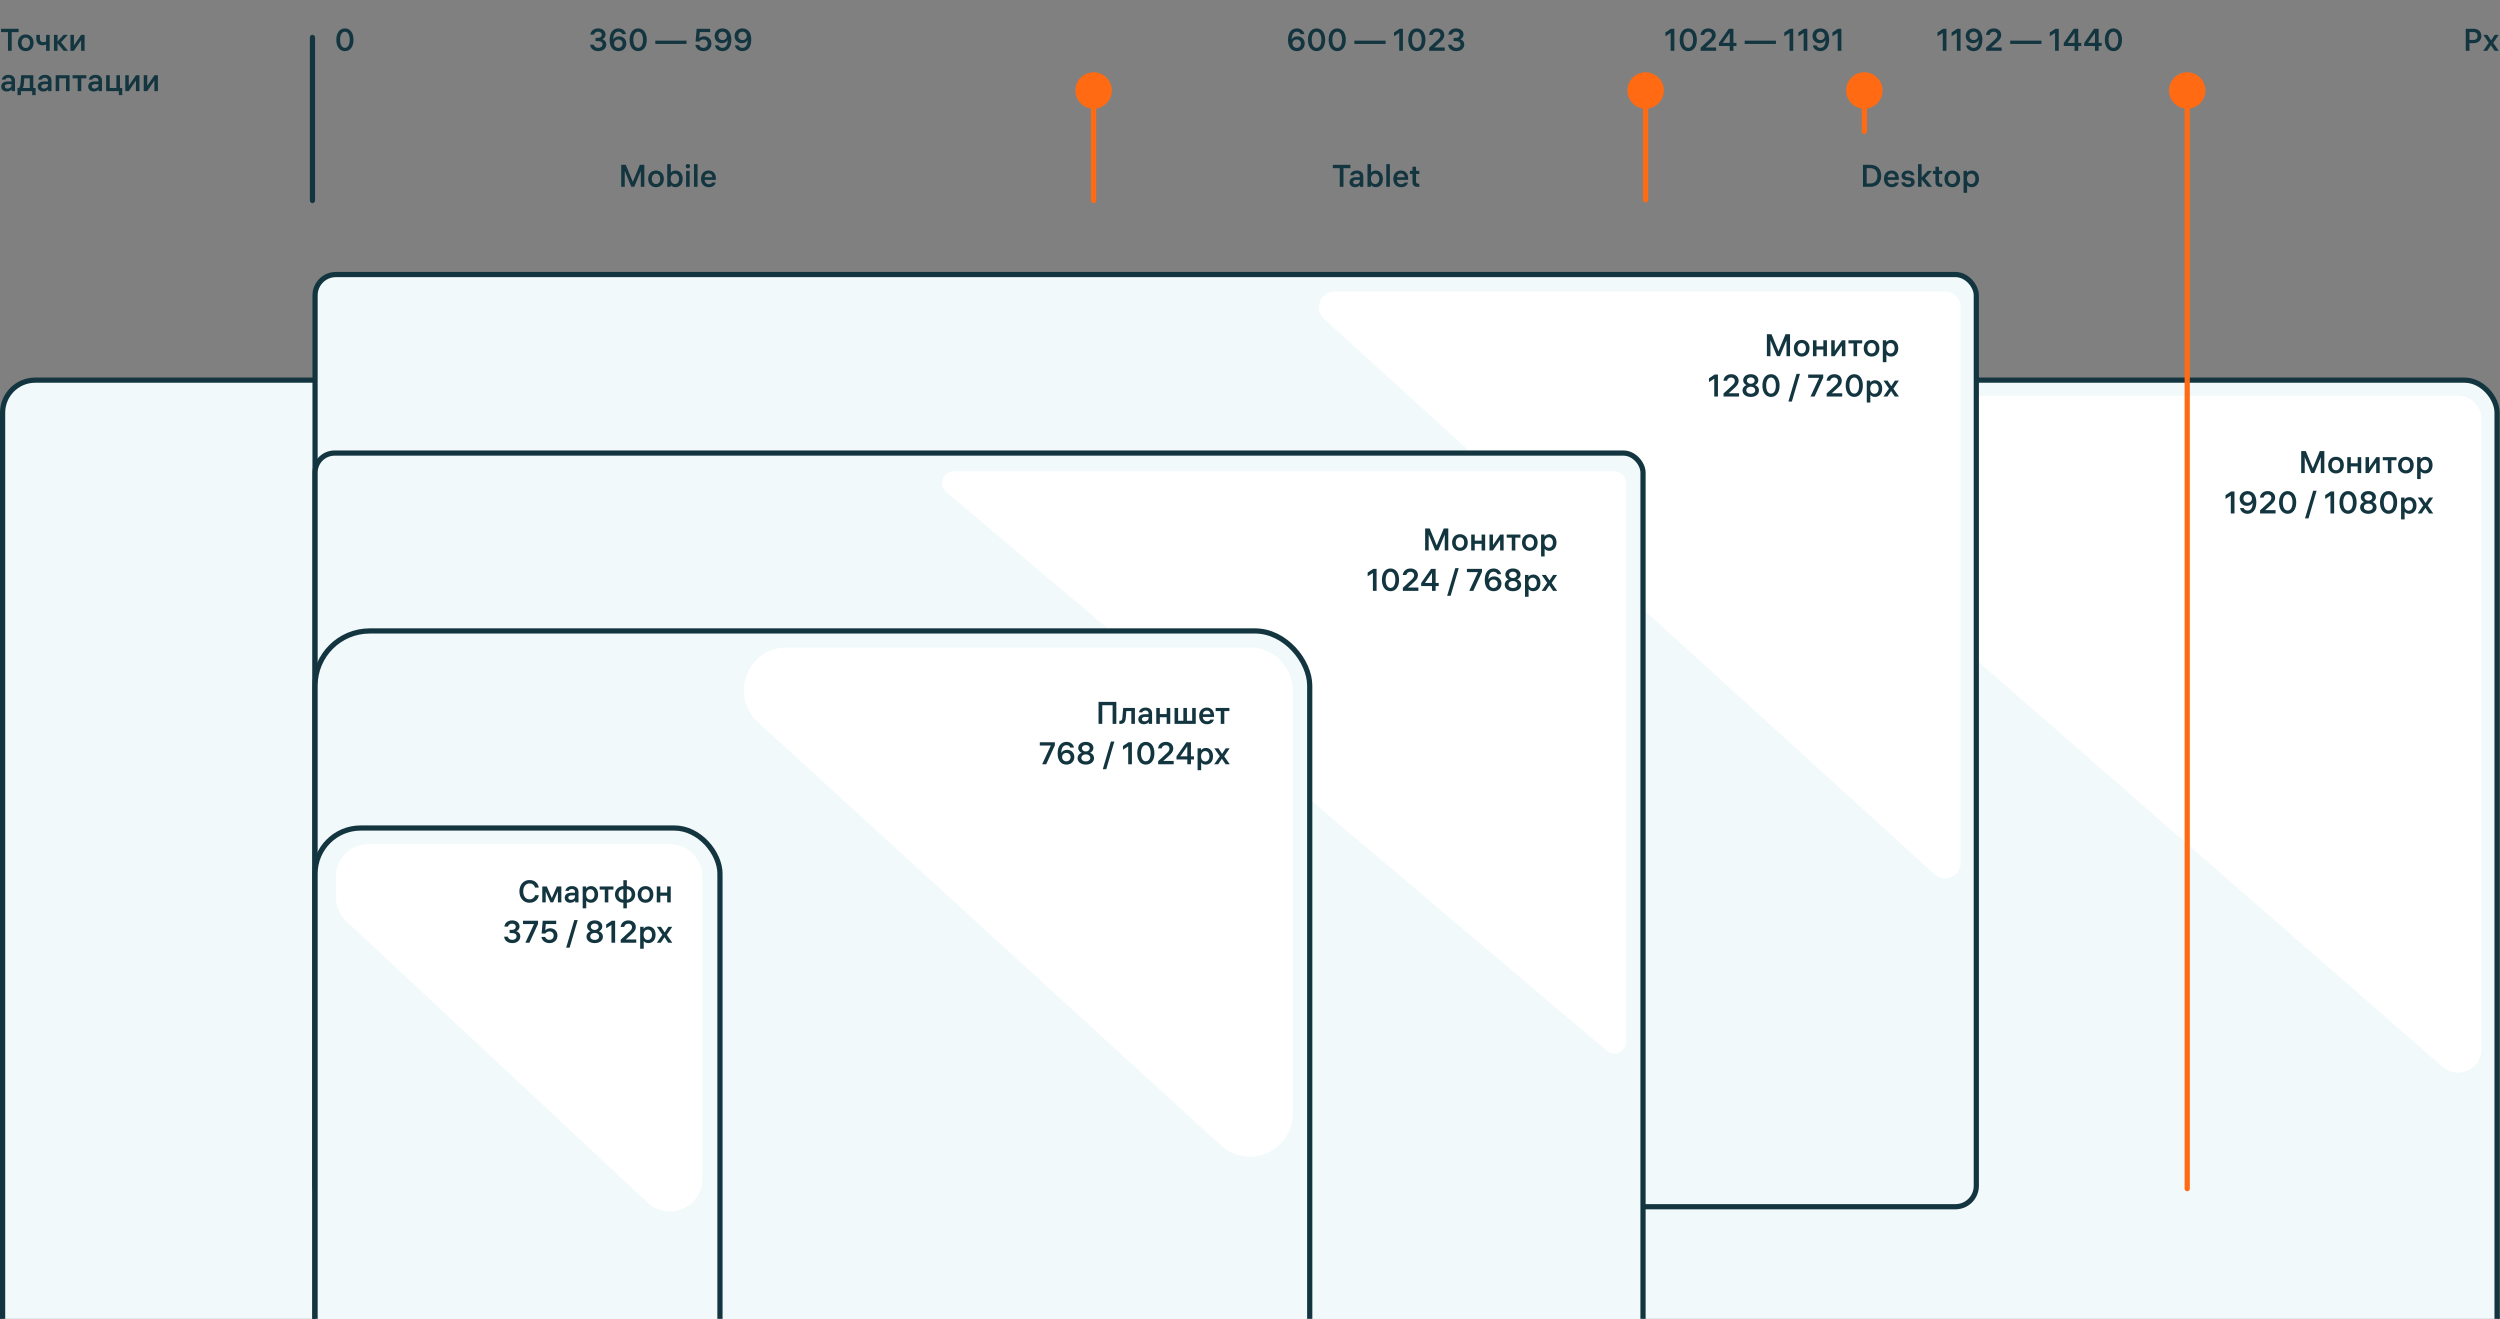 <svg width="779" height="411" viewBox="0 0 779 411" fill="none" xmlns="http://www.w3.org/2000/svg">
<rect x="0" y="0" width="779" height="411" fill="#808080" stroke="none"/>
<g clip-path="url(#clip0_361_606)">
<rect x="0.811" y="118.458" width="777.277" height="436.509" rx="10.142" fill="#F2F9FA" stroke="#13353F" stroke-width="1.623" stroke-linecap="round" stroke-linejoin="round"/>
<path d="M536.184 136.13C531.101 131.693 534.238 123.326 540.986 123.326H765.918C769.951 123.326 773.221 126.595 773.221 130.628V326.935C773.221 333.205 765.84 336.559 761.117 332.437L536.184 136.13Z" fill="white"/>
<rect x="98.174" y="85.548" width="517.644" height="290.465" rx="6.491" fill="#F2F9FA" stroke="#13353F" stroke-width="1.623" stroke-linecap="round" stroke-linejoin="round"/>
<path d="M412.552 99.34C409.261 96.346 411.379 90.871 415.828 90.871H606.081C608.77 90.871 610.949 93.051 610.949 95.739V268.83C610.949 273.057 605.932 275.275 602.805 272.431L412.552 99.34Z" fill="white"/>
<rect x="98.174" y="141.177" width="413.791" height="309.937" rx="6.085" fill="#F2F9FA" stroke="#13353F" stroke-width="1.623" stroke-linecap="round" stroke-linejoin="round"/>
<path d="M294.832 153.294C292.235 151.098 293.788 146.855 297.19 146.855H503.04C505.056 146.855 506.691 148.49 506.691 150.507V324.616C506.691 327.724 503.055 329.41 500.682 327.403L294.832 153.294Z" fill="white"/>
<rect x="98.174" y="196.604" width="309.937" height="413.791" rx="17.038" fill="#F2F9FA" stroke="#13353F" stroke-width="1.623" stroke-linecap="round" stroke-linejoin="round"/>
<path d="M236.153 225.019C227.134 216.775 232.966 201.75 245.185 201.75H389.45C396.844 201.75 402.837 207.744 402.837 215.137V347.008C402.837 358.648 389.009 364.742 380.418 356.889L236.153 225.019Z" fill="white"/>
<rect x="98.174" y="258.011" width="126.166" height="327.787" rx="14.199" fill="#F2F9FA" stroke="#13353F" stroke-width="1.623" stroke-linecap="round" stroke-linejoin="round"/>
<path d="M104.665 273.171C104.665 267.57 109.205 263.029 114.807 263.029H208.721C214.322 263.029 218.863 267.57 218.863 273.171V367.318C218.863 376.188 208.28 380.784 201.798 374.73L107.884 287.016C105.83 285.098 104.665 282.414 104.665 279.604V273.171Z" fill="white"/>
<path d="M97.362 11.664V62.477" stroke="#13353F" stroke-width="1.623" stroke-linecap="round" stroke-linejoin="round"/>
<path d="M340.769 28.398V62.475" stroke="#FF6A13" stroke-width="1.623" stroke-linecap="round" stroke-linejoin="round"/>
<path d="M580.93 28.195V40.974" stroke="#FF6A13" stroke-width="1.623" stroke-linecap="round" stroke-linejoin="round"/>
<path d="M681.538 28.195V370.384" stroke="#FF6A13" stroke-width="1.623" stroke-linecap="round" stroke-linejoin="round"/>
<path d="M512.776 28.195V62.272" stroke="#FF6A13" stroke-width="1.623" stroke-linecap="round" stroke-linejoin="round"/>
<path d="M722.853 140.557L720.672 145.863L718.482 140.557H717.05V147.411H718.16V142.445L720.195 147.382H721.13L723.165 142.445V147.411H724.265V140.557H722.853Z" fill="#13353F"/>
<path d="M727.9 142.329C726.439 142.329 725.456 143.39 725.456 144.928C725.456 146.467 726.439 147.528 727.9 147.528C729.36 147.528 730.343 146.467 730.343 144.928C730.343 143.39 729.36 142.329 727.9 142.329ZM727.9 146.544C727.082 146.544 726.585 145.882 726.585 144.928C726.585 143.974 727.082 143.312 727.9 143.312C728.717 143.312 729.214 143.974 729.214 144.928C729.214 145.882 728.717 146.544 727.9 146.544Z" fill="#13353F"/>
<path d="M734.647 142.445V144.354H732.515V142.445H731.405V147.411H732.515V145.337H734.647V147.411H735.757V142.445H734.647Z" fill="#13353F"/>
<path d="M740.44 142.445L738.191 145.746V142.445H737.1V147.411H738.171L740.42 144.11V147.411H741.511V142.445H740.44Z" fill="#13353F"/>
<path d="M746.747 142.445H742.463V143.419H744.05V147.411H745.16V143.419H746.747V142.445Z" fill="#13353F"/>
<path d="M749.673 142.329C748.213 142.329 747.229 143.39 747.229 144.928C747.229 146.467 748.213 147.528 749.673 147.528C751.133 147.528 752.117 146.467 752.117 144.928C752.117 143.39 751.133 142.329 749.673 142.329ZM749.673 146.544C748.855 146.544 748.359 145.882 748.359 144.928C748.359 143.974 748.855 143.312 749.673 143.312C750.491 143.312 750.987 143.974 750.987 144.928C750.987 145.882 750.491 146.544 749.673 146.544Z" fill="#13353F"/>
<path d="M755.788 142.329C754.999 142.329 754.493 142.689 754.249 143.088V142.445H753.178V149.271H754.288V146.856C754.532 147.216 755.038 147.528 755.758 147.528C756.937 147.528 757.988 146.632 757.988 144.928C757.988 143.224 756.946 142.329 755.788 142.329ZM755.573 146.544C754.785 146.544 754.259 145.921 754.259 144.948V144.909C754.259 143.935 754.785 143.312 755.573 143.312C756.352 143.312 756.868 143.964 756.868 144.928C756.868 145.902 756.352 146.544 755.573 146.544Z" fill="#13353F"/>
<path d="M696.267 153.133H695.225L693.482 154.291V155.46L695.118 154.428V159.987H696.267V153.133Z" fill="#13353F"/>
<path d="M700.319 153.016C698.907 153.016 697.875 153.999 697.875 155.401C697.875 156.784 698.956 157.631 700.114 157.631C700.854 157.631 701.565 157.319 701.955 156.647C701.906 158.419 701.234 159.081 700.319 159.081C699.618 159.081 699.258 158.682 699.141 158.312H697.992C698.138 159.257 698.995 160.104 700.319 160.104C701.877 160.104 703.074 158.965 703.074 156.501C703.074 154.398 702.11 153.016 700.319 153.016ZM700.368 156.657C699.628 156.657 699.043 156.141 699.043 155.362C699.043 154.574 699.618 154.038 700.358 154.038C701.098 154.038 701.692 154.583 701.692 155.362C701.692 156.151 701.088 156.657 700.368 156.657Z" fill="#13353F"/>
<path d="M705.817 158.955L707.628 157.319C708.319 156.696 708.932 156.073 708.932 155.07C708.932 153.941 708.056 153.016 706.635 153.016C705.233 153.016 704.327 153.873 704.201 155.06H705.32C705.447 154.457 705.885 154.048 706.605 154.048C707.297 154.048 707.754 154.496 707.754 155.09C707.754 155.713 707.404 156.102 706.82 156.638L704.23 159.023V159.987H709.069V158.955H705.817Z" fill="#13353F"/>
<path d="M712.829 153.016C711.164 153.016 710.151 154.476 710.151 156.56C710.151 158.643 711.164 160.104 712.829 160.104C714.503 160.104 715.506 158.643 715.506 156.56C715.506 154.476 714.503 153.016 712.829 153.016ZM712.829 159.072C711.826 159.072 711.32 157.972 711.32 156.56C711.32 155.148 711.826 154.048 712.829 154.048C713.841 154.048 714.338 155.148 714.338 156.56C714.338 157.972 713.841 159.072 712.829 159.072Z" fill="#13353F"/>
<path d="M720.782 152.909L718.251 161.525H719.332L721.853 152.909H720.782Z" fill="#13353F"/>
<path d="M727.32 153.133H726.279L724.536 154.291V155.46L726.171 154.428V159.987H727.32V153.133Z" fill="#13353F"/>
<path d="M731.655 153.016C729.99 153.016 728.977 154.476 728.977 156.56C728.977 158.643 729.99 160.104 731.655 160.104C733.329 160.104 734.332 158.643 734.332 156.56C734.332 154.476 733.329 153.016 731.655 153.016ZM731.655 159.072C730.652 159.072 730.145 157.972 730.145 156.56C730.145 155.148 730.652 154.048 731.655 154.048C732.667 154.048 733.164 155.148 733.164 156.56C733.164 157.972 732.667 159.072 731.655 159.072Z" fill="#13353F"/>
<path d="M735.414 158.098C735.414 159.276 736.466 160.104 737.984 160.104C739.494 160.104 740.535 159.276 740.535 158.098C740.535 157.115 739.815 156.57 739.279 156.423C739.747 156.219 740.331 155.771 740.331 154.895C740.331 153.853 739.425 153.016 737.984 153.016C736.524 153.016 735.619 153.853 735.619 154.895C735.619 155.771 736.203 156.219 736.68 156.423C736.144 156.57 735.414 157.115 735.414 158.098ZM739.182 155.012C739.182 155.596 738.647 156.005 737.984 156.005C737.303 156.005 736.767 155.596 736.767 155.012C736.767 154.398 737.254 154.009 737.984 154.009C738.695 154.009 739.182 154.398 739.182 155.012ZM739.357 158.02C739.357 158.663 738.812 159.111 737.984 159.111C737.137 159.111 736.592 158.663 736.592 158.02C736.592 157.348 737.176 156.91 737.984 156.91C738.773 156.91 739.357 157.348 739.357 158.02Z" fill="#13353F"/>
<path d="M744.281 153.016C742.616 153.016 741.604 154.476 741.604 156.56C741.604 158.643 742.616 160.104 744.281 160.104C745.956 160.104 746.959 158.643 746.959 156.56C746.959 154.476 745.956 153.016 744.281 153.016ZM744.281 159.072C743.278 159.072 742.772 157.972 742.772 156.56C742.772 155.148 743.278 154.048 744.281 154.048C745.294 154.048 745.79 155.148 745.79 156.56C745.79 157.972 745.294 159.072 744.281 159.072Z" fill="#13353F"/>
<path d="M750.786 154.905C749.998 154.905 749.492 155.265 749.248 155.664V155.021H748.177V161.847H749.287V159.432C749.53 159.792 750.037 160.104 750.757 160.104C751.935 160.104 752.987 159.208 752.987 157.504C752.987 155.8 751.945 154.905 750.786 154.905ZM750.572 159.12C749.784 159.12 749.258 158.497 749.258 157.524V157.485C749.258 156.511 749.784 155.888 750.572 155.888C751.351 155.888 751.867 156.54 751.867 157.504C751.867 158.478 751.351 159.12 750.572 159.12Z" fill="#13353F"/>
<path d="M758.196 159.987L756.472 157.533L758.176 155.021H756.95L755.81 156.764L754.652 155.021H753.376L755.09 157.494L753.357 159.987H754.593L755.752 158.264L756.911 159.987H758.196Z" fill="#13353F"/>
<path d="M556.363 104.139L554.182 109.445L551.992 104.139H550.56V110.993H551.67V106.028L553.705 110.964H554.64L556.675 106.028V110.993H557.775V104.139H556.363Z" fill="#13353F"/>
<path d="M561.409 105.911C559.949 105.911 558.966 106.972 558.966 108.51C558.966 110.049 559.949 111.11 561.409 111.11C562.87 111.11 563.853 110.049 563.853 108.51C563.853 106.972 562.87 105.911 561.409 105.911ZM561.409 110.126C560.592 110.126 560.095 109.464 560.095 108.51C560.095 107.556 560.592 106.894 561.409 106.894C562.227 106.894 562.724 107.556 562.724 108.51C562.724 109.464 562.227 110.126 561.409 110.126Z" fill="#13353F"/>
<path d="M568.157 106.028V107.936H566.025V106.028H564.915V110.993H566.025V108.919H568.157V110.993H569.267V106.028H568.157Z" fill="#13353F"/>
<path d="M573.95 106.028L571.701 109.328V106.028H570.61V110.993H571.681L573.93 107.692V110.993H575.021V106.028H573.95Z" fill="#13353F"/>
<path d="M580.257 106.028H575.973V107.001H577.56V110.993H578.67V107.001H580.257V106.028Z" fill="#13353F"/>
<path d="M583.183 105.911C581.723 105.911 580.739 106.972 580.739 108.51C580.739 110.049 581.723 111.11 583.183 111.11C584.643 111.11 585.627 110.049 585.627 108.51C585.627 106.972 584.643 105.911 583.183 105.911ZM583.183 110.126C582.365 110.126 581.869 109.464 581.869 108.51C581.869 107.556 582.365 106.894 583.183 106.894C584.001 106.894 584.497 107.556 584.497 108.51C584.497 109.464 584.001 110.126 583.183 110.126Z" fill="#13353F"/>
<path d="M589.298 105.911C588.509 105.911 588.003 106.271 587.759 106.67V106.028H586.688V112.853H587.798V110.438C588.042 110.798 588.548 111.11 589.268 111.11C590.446 111.11 591.498 110.214 591.498 108.51C591.498 106.806 590.456 105.911 589.298 105.911ZM589.083 110.126C588.295 110.126 587.769 109.503 587.769 108.53V108.491C587.769 107.517 588.295 106.894 589.083 106.894C589.862 106.894 590.378 107.546 590.378 108.51C590.378 109.484 589.862 110.126 589.083 110.126Z" fill="#13353F"/>
<path d="M535.311 116.715H534.269L532.526 117.873V119.042L534.162 118.01V123.569H535.311V116.715Z" fill="#13353F"/>
<path d="M538.642 122.537L540.453 120.901C541.144 120.278 541.758 119.655 541.758 118.652C541.758 117.523 540.881 116.598 539.46 116.598C538.058 116.598 537.152 117.455 537.026 118.642H538.146C538.272 118.039 538.71 117.63 539.431 117.63C540.122 117.63 540.58 118.078 540.58 118.672C540.58 119.295 540.229 119.684 539.645 120.22L537.055 122.605V123.569H541.894V122.537H538.642Z" fill="#13353F"/>
<path d="M542.977 121.68C542.977 122.858 544.028 123.686 545.547 123.686C547.056 123.686 548.098 122.858 548.098 121.68C548.098 120.697 547.377 120.152 546.842 120.006C547.309 119.801 547.893 119.353 547.893 118.477C547.893 117.435 546.988 116.598 545.547 116.598C544.086 116.598 543.181 117.435 543.181 118.477C543.181 119.353 543.765 119.801 544.242 120.006C543.707 120.152 542.977 120.697 542.977 121.68ZM546.744 118.594C546.744 119.178 546.209 119.587 545.547 119.587C544.865 119.587 544.33 119.178 544.33 118.594C544.33 117.98 544.817 117.591 545.547 117.591C546.258 117.591 546.744 117.98 546.744 118.594ZM546.92 121.602C546.92 122.245 546.375 122.693 545.547 122.693C544.7 122.693 544.155 122.245 544.155 121.602C544.155 120.93 544.739 120.492 545.547 120.492C546.336 120.492 546.92 120.93 546.92 121.602Z" fill="#13353F"/>
<path d="M551.844 116.598C550.179 116.598 549.166 118.058 549.166 120.142C549.166 122.225 550.179 123.686 551.844 123.686C553.518 123.686 554.521 122.225 554.521 120.142C554.521 118.058 553.518 116.598 551.844 116.598ZM551.844 122.654C550.841 122.654 550.335 121.554 550.335 120.142C550.335 118.73 550.841 117.63 551.844 117.63C552.856 117.63 553.353 118.73 553.353 120.142C553.353 121.554 552.856 122.654 551.844 122.654Z" fill="#13353F"/>
<path d="M559.797 116.491L557.266 125.107H558.347L560.868 116.491H559.797Z" fill="#13353F"/>
<path d="M563.424 116.715V117.747H566.851L564.155 123.569H565.42L568.117 117.669V116.715H563.424Z" fill="#13353F"/>
<path d="M570.779 122.537L572.59 120.901C573.282 120.278 573.895 119.655 573.895 118.652C573.895 117.523 573.019 116.598 571.597 116.598C570.195 116.598 569.29 117.455 569.163 118.642H570.283C570.409 118.039 570.847 117.63 571.568 117.63C572.259 117.63 572.717 118.078 572.717 118.672C572.717 119.295 572.366 119.684 571.782 120.22L569.192 122.605V123.569H574.031V122.537H570.779Z" fill="#13353F"/>
<path d="M577.791 116.598C576.126 116.598 575.114 118.058 575.114 120.142C575.114 122.225 576.126 123.686 577.791 123.686C579.466 123.686 580.469 122.225 580.469 120.142C580.469 118.058 579.466 116.598 577.791 116.598ZM577.791 122.654C576.788 122.654 576.282 121.554 576.282 120.142C576.282 118.73 576.788 117.63 577.791 117.63C578.804 117.63 579.3 118.73 579.3 120.142C579.3 121.554 578.804 122.654 577.791 122.654Z" fill="#13353F"/>
<path d="M584.296 118.487C583.508 118.487 583.001 118.847 582.758 119.246V118.603H581.687V125.429H582.797V123.014C583.04 123.374 583.547 123.686 584.267 123.686C585.445 123.686 586.497 122.79 586.497 121.086C586.497 119.382 585.455 118.487 584.296 118.487ZM584.082 122.702C583.294 122.702 582.768 122.079 582.768 121.106V121.067C582.768 120.093 583.294 119.47 584.082 119.47C584.861 119.47 585.377 120.122 585.377 121.086C585.377 122.06 584.861 122.702 584.082 122.702Z" fill="#13353F"/>
<path d="M591.706 123.569L589.982 121.115L591.686 118.603H590.459L589.32 120.346L588.162 118.603H586.886L588.6 121.077L586.867 123.569H588.103L589.262 121.846L590.421 123.569H591.706Z" fill="#13353F"/>
<path d="M449.873 164.676L447.692 169.982L445.501 164.676H444.07V171.53H445.18V166.565L447.215 171.501H448.149L450.184 166.565V171.53H451.284V164.676H449.873Z" fill="#13353F"/>
<path d="M454.919 166.448C453.458 166.448 452.475 167.509 452.475 169.047C452.475 170.586 453.458 171.647 454.919 171.647C456.379 171.647 457.363 170.586 457.363 169.047C457.363 167.509 456.379 166.448 454.919 166.448ZM454.919 170.664C454.101 170.664 453.604 170.002 453.604 169.047C453.604 168.093 454.101 167.431 454.919 167.431C455.737 167.431 456.233 168.093 456.233 169.047C456.233 170.002 455.737 170.664 454.919 170.664Z" fill="#13353F"/>
<path d="M461.666 166.565V168.473H459.534V166.565H458.424V171.53H459.534V169.456H461.666V171.53H462.776V166.565H461.666Z" fill="#13353F"/>
<path d="M467.459 166.565L465.21 169.865V166.565H464.12V171.53H465.191L467.44 168.23V171.53H468.53V166.565H467.459Z" fill="#13353F"/>
<path d="M473.766 166.565H469.482V167.538H471.069V171.53H472.179V167.538H473.766V166.565Z" fill="#13353F"/>
<path d="M476.692 166.448C475.232 166.448 474.249 167.509 474.249 169.047C474.249 170.586 475.232 171.647 476.692 171.647C478.153 171.647 479.136 170.586 479.136 169.047C479.136 167.509 478.153 166.448 476.692 166.448ZM476.692 170.664C475.874 170.664 475.378 170.002 475.378 169.047C475.378 168.093 475.874 167.431 476.692 167.431C477.51 167.431 478.007 168.093 478.007 169.047C478.007 170.002 477.51 170.664 476.692 170.664Z" fill="#13353F"/>
<path d="M482.807 166.448C482.018 166.448 481.512 166.808 481.269 167.207V166.565H480.198V173.39H481.308V170.975C481.551 171.335 482.057 171.647 482.778 171.647C483.956 171.647 485.007 170.751 485.007 169.047C485.007 167.344 483.966 166.448 482.807 166.448ZM482.593 170.664C481.804 170.664 481.278 170.04 481.278 169.067V169.028C481.278 168.054 481.804 167.431 482.593 167.431C483.372 167.431 483.888 168.083 483.888 169.047C483.888 170.021 483.372 170.664 482.593 170.664Z" fill="#13353F"/>
<path d="M428.944 177.252H427.902L426.159 178.41V179.579L427.795 178.547V184.106H428.944V177.252Z" fill="#13353F"/>
<path d="M433.278 177.135C431.613 177.135 430.6 178.595 430.6 180.679C430.6 182.762 431.613 184.223 433.278 184.223C434.953 184.223 435.955 182.762 435.955 180.679C435.955 178.595 434.953 177.135 433.278 177.135ZM433.278 183.191C432.275 183.191 431.769 182.091 431.769 180.679C431.769 179.267 432.275 178.167 433.278 178.167C434.291 178.167 434.787 179.267 434.787 180.679C434.787 182.091 434.291 183.191 433.278 183.191Z" fill="#13353F"/>
<path d="M438.712 183.074L440.523 181.438C441.214 180.815 441.828 180.192 441.828 179.189C441.828 178.06 440.951 177.135 439.53 177.135C438.128 177.135 437.222 177.992 437.096 179.18H438.216C438.342 178.576 438.78 178.167 439.501 178.167C440.192 178.167 440.65 178.615 440.65 179.209C440.65 179.832 440.299 180.221 439.715 180.757L437.125 183.142V184.106H441.964V183.074H438.712Z" fill="#13353F"/>
<path d="M448.297 181.633H447.343V177.252H445.922L442.835 181.682V182.616H446.204V184.106H447.343V182.616H448.297V181.633ZM444.023 181.633L446.204 178.527V181.633H444.023Z" fill="#13353F"/>
<path d="M453.468 177.028L450.937 185.644H452.018L454.539 177.028H453.468Z" fill="#13353F"/>
<path d="M457.095 177.252V178.284H460.522L457.826 184.106H459.091L461.788 178.206V177.252H457.095Z" fill="#13353F"/>
<path d="M465.612 179.608C464.872 179.608 464.171 179.91 463.782 180.572C463.83 178.819 464.502 178.157 465.417 178.157C466.108 178.157 466.478 178.556 466.586 178.926H467.734C467.598 177.982 466.741 177.135 465.417 177.135C463.85 177.135 462.652 178.274 462.652 180.737C462.652 182.84 463.616 184.223 465.417 184.223C466.819 184.223 467.851 183.24 467.851 181.838C467.851 180.455 466.771 179.608 465.612 179.608ZM465.378 183.201C464.629 183.201 464.044 182.655 464.044 181.876C464.044 181.088 464.638 180.582 465.369 180.582C466.099 180.582 466.683 181.098 466.683 181.876C466.683 182.665 466.118 183.201 465.378 183.201Z" fill="#13353F"/>
<path d="M468.87 182.217C468.87 183.395 469.922 184.223 471.441 184.223C472.95 184.223 473.992 183.395 473.992 182.217C473.992 181.234 473.271 180.689 472.736 180.543C473.203 180.338 473.787 179.89 473.787 179.014C473.787 177.972 472.882 177.135 471.441 177.135C469.98 177.135 469.075 177.972 469.075 179.014C469.075 179.89 469.659 180.338 470.136 180.543C469.601 180.689 468.87 181.234 468.87 182.217ZM472.638 179.131C472.638 179.715 472.103 180.124 471.441 180.124C470.759 180.124 470.224 179.715 470.224 179.131C470.224 178.517 470.711 178.128 471.441 178.128C472.152 178.128 472.638 178.517 472.638 179.131ZM472.814 182.139C472.814 182.782 472.268 183.23 471.441 183.23C470.594 183.23 470.048 182.782 470.048 182.139C470.048 181.468 470.633 181.029 471.441 181.029C472.229 181.029 472.814 181.468 472.814 182.139Z" fill="#13353F"/>
<path d="M477.806 179.024C477.017 179.024 476.511 179.384 476.267 179.783V179.141H475.196V185.966H476.306V183.551C476.55 183.911 477.056 184.223 477.777 184.223C478.955 184.223 480.006 183.327 480.006 181.623C480.006 179.92 478.964 179.024 477.806 179.024ZM477.592 183.24C476.803 183.24 476.277 182.616 476.277 181.643V181.604C476.277 180.63 476.803 180.007 477.592 180.007C478.37 180.007 478.886 180.659 478.886 181.623C478.886 182.597 478.37 183.24 477.592 183.24Z" fill="#13353F"/>
<path d="M485.215 184.106L483.492 181.653L485.196 179.141H483.969L482.83 180.883L481.671 179.141H480.396L482.109 181.614L480.376 184.106H481.613L482.771 182.383L483.93 184.106H485.215Z" fill="#13353F"/>
<path d="M342.308 218.707V225.561H343.467V219.749H346.69V225.561H347.848V218.707H342.308Z" fill="#13353F"/>
<path d="M349.985 220.596L349.742 223.575C349.683 224.325 349.498 224.607 348.943 224.607H348.787V225.581H349.089C350.18 225.581 350.686 225.026 350.793 223.653L350.968 221.569H352.526V225.561H353.636V220.596H349.985Z" fill="#13353F"/>
<path d="M356.966 220.479C355.749 220.479 355.038 221.161 354.892 221.969H355.944C356.051 221.657 356.353 221.394 356.927 221.394C357.482 221.394 357.901 221.686 357.901 222.27V222.553H356.693C355.457 222.553 354.697 223.137 354.697 224.12C354.697 225.094 355.457 225.678 356.421 225.678C357.063 225.678 357.618 225.435 357.959 224.997V225.561H358.991V222.29C358.991 221.131 358.183 220.479 356.966 220.479ZM356.664 224.773C356.168 224.773 355.817 224.529 355.817 224.081C355.817 223.634 356.206 223.39 356.771 223.39H357.901V223.692C357.901 224.364 357.326 224.773 356.664 224.773Z" fill="#13353F"/>
<path d="M363.537 220.596V222.504H361.405V220.596H360.295V225.561H361.405V223.488H363.537V225.561H364.647V220.596H363.537Z" fill="#13353F"/>
<path d="M371.482 220.596V224.588H369.846V220.596H368.736V224.588H367.1V220.596H365.99V225.561H372.591V220.596H371.482Z" fill="#13353F"/>
<path d="M378.291 223.4V222.942C378.291 221.443 377.405 220.479 376.042 220.479C374.64 220.479 373.657 221.472 373.657 223.088C373.657 224.695 374.64 225.678 376.11 225.678C377.464 225.678 378.106 224.851 378.233 224.218H377.142C377.064 224.442 376.724 224.753 376.13 224.753C375.331 224.753 374.796 224.169 374.796 223.419V223.4H378.291ZM376.032 221.404C376.724 221.404 377.152 221.842 377.191 222.563H374.806C374.874 221.852 375.331 221.404 376.032 221.404Z" fill="#13353F"/>
<path d="M383.082 220.596H378.798V221.569H380.385V225.561H381.495V221.569H383.082V220.596Z" fill="#13353F"/>
<path d="M324.005 231.283V232.315H327.432L324.735 238.137H326.001L328.698 232.237V231.283H324.005Z" fill="#13353F"/>
<path d="M332.522 233.639C331.782 233.639 331.081 233.941 330.691 234.603C330.74 232.851 331.412 232.188 332.327 232.188C333.018 232.188 333.388 232.588 333.495 232.958H334.644C334.508 232.013 333.651 231.166 332.327 231.166C330.759 231.166 329.562 232.305 329.562 234.769C329.562 236.872 330.526 238.254 332.327 238.254C333.729 238.254 334.761 237.271 334.761 235.869C334.761 234.486 333.68 233.639 332.522 233.639ZM332.288 237.232C331.538 237.232 330.954 236.687 330.954 235.908C330.954 235.119 331.548 234.613 332.278 234.613C333.008 234.613 333.593 235.129 333.593 235.908C333.593 236.696 333.028 237.232 332.288 237.232Z" fill="#13353F"/>
<path d="M335.78 236.249C335.78 237.427 336.831 238.254 338.35 238.254C339.859 238.254 340.901 237.427 340.901 236.249C340.901 235.265 340.181 234.72 339.645 234.574C340.113 234.369 340.697 233.922 340.697 233.045C340.697 232.004 339.791 231.166 338.35 231.166C336.89 231.166 335.984 232.004 335.984 233.045C335.984 233.922 336.569 234.369 337.046 234.574C336.51 234.72 335.78 235.265 335.78 236.249ZM339.548 233.162C339.548 233.746 339.012 234.155 338.35 234.155C337.669 234.155 337.133 233.746 337.133 233.162C337.133 232.549 337.62 232.159 338.35 232.159C339.061 232.159 339.548 232.549 339.548 233.162ZM339.723 236.171C339.723 236.813 339.178 237.261 338.35 237.261C337.503 237.261 336.958 236.813 336.958 236.171C336.958 235.499 337.542 235.061 338.35 235.061C339.139 235.061 339.723 235.499 339.723 236.171Z" fill="#13353F"/>
<path d="M346.164 231.059L343.632 239.676H344.713L347.235 231.059H346.164Z" fill="#13353F"/>
<path d="M352.702 231.283H351.66L349.917 232.442V233.61L351.553 232.578V238.137H352.702V231.283Z" fill="#13353F"/>
<path d="M357.036 231.166C355.371 231.166 354.359 232.627 354.359 234.71C354.359 236.794 355.371 238.254 357.036 238.254C358.711 238.254 359.714 236.794 359.714 234.71C359.714 232.627 358.711 231.166 357.036 231.166ZM357.036 237.222C356.033 237.222 355.527 236.122 355.527 234.71C355.527 233.298 356.033 232.198 357.036 232.198C358.049 232.198 358.545 233.298 358.545 234.71C358.545 236.122 358.049 237.222 357.036 237.222Z" fill="#13353F"/>
<path d="M362.47 237.105L364.281 235.47C364.973 234.846 365.586 234.223 365.586 233.221C365.586 232.091 364.71 231.166 363.288 231.166C361.886 231.166 360.981 232.023 360.854 233.211H361.974C362.1 232.607 362.538 232.198 363.259 232.198C363.95 232.198 364.408 232.646 364.408 233.24C364.408 233.863 364.057 234.253 363.473 234.788L360.883 237.173V238.137H365.722V237.105H362.47Z" fill="#13353F"/>
<path d="M372.056 235.664H371.101V231.283H369.68L366.594 235.713V236.648H369.962V238.137H371.101V236.648H372.056V235.664ZM367.781 235.664L369.962 232.558V235.664H367.781Z" fill="#13353F"/>
<path d="M375.778 233.055C374.99 233.055 374.483 233.415 374.24 233.814V233.172H373.169V239.997H374.279V237.582C374.522 237.943 375.028 238.254 375.749 238.254C376.927 238.254 377.979 237.358 377.979 235.655C377.979 233.951 376.937 233.055 375.778 233.055ZM375.564 237.271C374.775 237.271 374.25 236.648 374.25 235.674V235.635C374.25 234.662 374.775 234.038 375.564 234.038C376.343 234.038 376.859 234.691 376.859 235.655C376.859 236.628 376.343 237.271 375.564 237.271Z" fill="#13353F"/>
<path d="M383.188 238.137L381.464 235.684L383.168 233.172H381.941L380.802 234.915L379.644 233.172H378.368L380.082 235.645L378.349 238.137H379.585L380.744 236.414L381.902 238.137H383.188Z" fill="#13353F"/>
<path d="M5.793 8.967H0.321V10.009H2.483V15.821H3.641V10.009H5.793V8.967Z" fill="#13353F"/>
<path d="M8.025 10.739C6.564 10.739 5.581 11.8 5.581 13.338C5.581 14.877 6.564 15.938 8.025 15.938C9.485 15.938 10.468 14.877 10.468 13.338C10.468 11.8 9.485 10.739 8.025 10.739ZM8.025 14.955C7.207 14.955 6.71 14.293 6.71 13.338C6.71 12.384 7.207 11.722 8.025 11.722C8.842 11.722 9.339 12.384 9.339 13.338C9.339 14.293 8.842 14.955 8.025 14.955Z" fill="#13353F"/>
<path d="M14.364 10.856V12.939C14.15 13.056 13.868 13.144 13.508 13.144C12.826 13.144 12.427 12.783 12.427 12.043V10.856H11.317V12.121C11.317 13.494 12.164 14.117 13.255 14.117C13.722 14.117 14.092 14.02 14.364 13.864V15.821H15.474V10.856H14.364Z" fill="#13353F"/>
<path d="M21.178 15.821L19.007 13.173L21.149 10.856H19.835L17.926 12.92V10.856H16.817V15.821H17.926V13.504L19.835 15.821H21.178Z" fill="#13353F"/>
<path d="M25.29 10.856L23.041 14.156V10.856H21.951V15.821H23.022L25.271 12.521V15.821H26.361V10.856H25.29Z" fill="#13353F"/>
<path d="M2.648 23.315C1.431 23.315 0.72 23.996 0.574 24.804H1.626C1.733 24.493 2.035 24.23 2.609 24.23C3.164 24.23 3.583 24.522 3.583 25.106V25.389H2.376C1.139 25.389 0.38 25.973 0.38 26.956C0.38 27.93 1.139 28.514 2.103 28.514C2.746 28.514 3.301 28.27 3.641 27.832V28.397H4.673V25.126C4.673 23.967 3.865 23.315 2.648 23.315ZM2.346 27.608C1.85 27.608 1.499 27.365 1.499 26.917C1.499 26.469 1.889 26.226 2.454 26.226H3.583V26.528C3.583 27.2 3.008 27.608 2.346 27.608Z" fill="#13353F"/>
<path d="M10.378 27.424V23.432H6.591L6.406 25.875C6.347 26.635 6.182 27.238 5.851 27.424H5.452V29.643H6.523V28.397H10.028V29.643H11.099V27.424H10.378ZM7.457 25.914L7.574 24.405H9.268V27.424H7.048C7.35 27.083 7.409 26.528 7.457 25.914Z" fill="#13353F"/>
<path d="M14.02 23.315C12.803 23.315 12.092 23.996 11.946 24.804H12.998C13.105 24.493 13.406 24.23 13.981 24.23C14.536 24.23 14.955 24.522 14.955 25.106V25.389H13.747C12.511 25.389 11.751 25.973 11.751 26.956C11.751 27.93 12.511 28.514 13.475 28.514C14.117 28.514 14.672 28.27 15.013 27.832V28.397H16.045V25.126C16.045 23.967 15.237 23.315 14.02 23.315ZM13.718 27.608C13.222 27.608 12.871 27.365 12.871 26.917C12.871 26.469 13.261 26.226 13.825 26.226H14.955V26.528C14.955 27.2 14.38 27.608 13.718 27.608Z" fill="#13353F"/>
<path d="M17.349 23.432V28.397H18.459V24.405H20.562V28.397H21.672V23.432H17.349Z" fill="#13353F"/>
<path d="M26.91 23.432H22.626V24.405H24.213V28.397H25.323V24.405H26.91V23.432Z" fill="#13353F"/>
<path d="M29.746 23.315C28.529 23.315 27.818 23.996 27.672 24.804H28.724C28.831 24.493 29.133 24.23 29.707 24.23C30.262 24.23 30.681 24.522 30.681 25.106V25.389H29.474C28.237 25.389 27.478 25.973 27.478 26.956C27.478 27.93 28.237 28.514 29.201 28.514C29.844 28.514 30.398 28.27 30.739 27.832V28.397H31.771V25.126C31.771 23.967 30.963 23.315 29.746 23.315ZM29.444 27.608C28.948 27.608 28.597 27.365 28.597 26.917C28.597 26.469 28.987 26.226 29.552 26.226H30.681V26.528C30.681 27.2 30.107 27.608 29.444 27.608Z" fill="#13353F"/>
<path d="M37.379 27.424V23.432H36.269V27.424H34.185V23.432H33.075V28.397H37.028V29.643H38.089V27.424H37.379Z" fill="#13353F"/>
<path d="M42.376 23.432L40.127 26.732V23.432H39.037V28.397H40.108L42.357 25.096V28.397H43.447V23.432H42.376Z" fill="#13353F"/>
<path d="M48.129 23.432L45.88 26.732V23.432H44.789V28.397H45.86L48.109 25.096V28.397H49.2V23.432H48.129Z" fill="#13353F"/>
<path d="M770.822 8.967H768.33V15.821H769.488V13.455H770.851C772.302 13.455 773.188 12.443 773.188 11.206C773.188 9.96 772.341 8.967 770.822 8.967ZM770.705 12.443H769.488V9.989H770.705C771.552 9.989 772.01 10.486 772.01 11.206C772.01 11.927 771.533 12.443 770.705 12.443Z" fill="#13353F"/>
<path d="M778.612 15.821L776.889 13.368L778.592 10.856H777.366L776.226 12.598L775.068 10.856H773.792L775.506 13.329L773.773 15.821H775.009L776.168 14.098L777.327 15.821H778.612Z" fill="#13353F"/>
<path d="M107.472 8.85C105.807 8.85 104.795 10.31 104.795 12.394C104.795 14.477 105.807 15.938 107.472 15.938C109.147 15.938 110.149 14.477 110.149 12.394C110.149 10.31 109.147 8.85 107.472 8.85ZM107.472 14.906C106.469 14.906 105.963 13.805 105.963 12.394C105.963 10.982 106.469 9.882 107.472 9.882C108.485 9.882 108.981 10.982 108.981 12.394C108.981 13.805 108.485 14.906 107.472 14.906Z" fill="#13353F"/>
<path d="M199.367 51.361L197.186 56.667L194.996 51.361H193.564V58.215H194.674V53.249L196.709 58.186H197.644L199.679 53.249V58.215H200.779V51.361H199.367Z" fill="#13353F"/>
<path d="M204.414 53.133C202.953 53.133 201.97 54.194 201.97 55.732C201.97 57.27 202.953 58.332 204.414 58.332C205.874 58.332 206.857 57.27 206.857 55.732C206.857 54.194 205.874 53.133 204.414 53.133ZM204.414 57.348C203.596 57.348 203.099 56.686 203.099 55.732C203.099 54.778 203.596 54.116 204.414 54.116C205.231 54.116 205.728 54.778 205.728 55.732C205.728 56.686 205.231 57.348 204.414 57.348Z" fill="#13353F"/>
<path d="M210.528 53.133C209.779 53.133 209.292 53.454 209.029 53.834V51.137H207.919V58.215H208.99V57.602C209.214 57.981 209.73 58.332 210.499 58.332C211.677 58.332 212.729 57.436 212.729 55.732C212.729 54.028 211.687 53.133 210.528 53.133ZM210.314 57.348C209.525 57.348 209 56.725 209 55.752V55.713C209 54.739 209.525 54.116 210.314 54.116C211.093 54.116 211.609 54.768 211.609 55.732C211.609 56.706 211.093 57.348 210.314 57.348Z" fill="#13353F"/>
<path d="M214.34 51.098C213.961 51.098 213.659 51.39 213.659 51.77C213.659 52.159 213.961 52.451 214.34 52.451C214.73 52.451 215.032 52.159 215.032 51.77C215.032 51.39 214.73 51.098 214.34 51.098ZM214.895 53.249H213.785V58.215H214.895V53.249Z" fill="#13353F"/>
<path d="M217.358 51.137H216.248V58.215H217.358V51.137Z" fill="#13353F"/>
<path d="M223.063 56.053V55.596C223.063 54.096 222.177 53.133 220.814 53.133C219.412 53.133 218.428 54.126 218.428 55.742C218.428 57.348 219.412 58.332 220.882 58.332C222.235 58.332 222.878 57.504 223.004 56.871H221.914C221.836 57.095 221.495 57.407 220.901 57.407C220.103 57.407 219.567 56.823 219.567 56.073V56.053H223.063ZM220.804 54.057C221.495 54.057 221.924 54.496 221.962 55.216H219.577C219.645 54.505 220.103 54.057 220.804 54.057Z" fill="#13353F"/>
<path d="M420.778 51.361H415.306V52.402H417.468V58.215H418.626V52.402H420.778V51.361Z" fill="#13353F"/>
<path d="M422.777 53.133C421.56 53.133 420.849 53.814 420.703 54.622H421.755C421.862 54.311 422.164 54.048 422.738 54.048C423.293 54.048 423.712 54.34 423.712 54.924V55.206H422.505C421.268 55.206 420.509 55.791 420.509 56.774C420.509 57.748 421.268 58.332 422.232 58.332C422.875 58.332 423.43 58.088 423.77 57.65V58.215H424.802V54.944C424.802 53.785 423.994 53.133 422.777 53.133ZM422.475 57.426C421.979 57.426 421.628 57.183 421.628 56.735C421.628 56.287 422.018 56.044 422.582 56.044H423.712V56.346C423.712 57.017 423.137 57.426 422.475 57.426Z" fill="#13353F"/>
<path d="M428.716 53.133C427.966 53.133 427.479 53.454 427.216 53.834V51.137H426.106V58.215H427.177V57.602C427.401 57.981 427.917 58.332 428.686 58.332C429.864 58.332 430.916 57.436 430.916 55.732C430.916 54.028 429.874 53.133 428.716 53.133ZM428.501 57.348C427.713 57.348 427.187 56.725 427.187 55.752V55.713C427.187 54.739 427.713 54.116 428.501 54.116C429.28 54.116 429.796 54.768 429.796 55.732C429.796 56.706 429.28 57.348 428.501 57.348Z" fill="#13353F"/>
<path d="M433.083 51.137H431.973V58.215H433.083V51.137Z" fill="#13353F"/>
<path d="M438.787 56.053V55.596C438.787 54.096 437.901 53.133 436.538 53.133C435.136 53.133 434.153 54.126 434.153 55.742C434.153 57.348 435.136 58.332 436.606 58.332C437.96 58.332 438.602 57.504 438.729 56.871H437.639C437.561 57.095 437.22 57.407 436.626 57.407C435.828 57.407 435.292 56.823 435.292 56.073V56.053H438.787ZM436.529 54.058C437.22 54.058 437.648 54.496 437.687 55.216H435.302C435.37 54.505 435.828 54.058 436.529 54.058Z" fill="#13353F"/>
<path d="M442.26 54.194V53.249H441.238V51.955H440.128V53.249H439.329V54.194H440.128V56.599C440.128 57.748 440.663 58.225 441.763 58.225H442.26V57.251H441.948C441.54 57.251 441.238 57.124 441.238 56.531V54.194H442.26Z" fill="#13353F"/>
<path d="M582.771 51.361H580.503V58.215H582.771C584.933 58.215 586.179 56.92 586.179 54.788C586.179 52.656 584.933 51.361 582.771 51.361ZM582.664 57.183H581.661V52.393H582.664C584.212 52.393 585.001 53.279 585.001 54.788C585.001 56.297 584.222 57.183 582.664 57.183Z" fill="#13353F"/>
<path d="M591.669 56.053V55.596C591.669 54.096 590.783 53.133 589.42 53.133C588.018 53.133 587.035 54.126 587.035 55.742C587.035 57.348 588.018 58.332 589.489 58.332C590.842 58.332 591.484 57.504 591.611 56.871H590.521C590.443 57.095 590.102 57.407 589.508 57.407C588.71 57.407 588.174 56.823 588.174 56.073V56.053H591.669ZM589.411 54.058C590.102 54.058 590.53 54.496 590.569 55.216H588.184C588.252 54.505 588.71 54.058 589.411 54.058Z" fill="#13353F"/>
<path d="M593.536 56.784H592.445C592.562 57.894 593.574 58.332 594.607 58.332C595.726 58.332 596.612 57.767 596.612 56.725C596.612 55.81 595.97 55.392 595.132 55.284L594.246 55.177C593.837 55.129 593.623 54.963 593.623 54.651C593.623 54.311 593.944 54.038 594.48 54.038C594.967 54.038 595.308 54.223 595.434 54.622H596.515C596.369 53.678 595.59 53.142 594.499 53.142C593.37 53.142 592.533 53.804 592.533 54.739C592.533 55.635 593.146 56.024 593.983 56.131L594.86 56.248C595.269 56.297 595.512 56.482 595.512 56.794C595.512 57.202 595.161 57.426 594.597 57.426C594.022 57.426 593.633 57.193 593.536 56.784Z" fill="#13353F"/>
<path d="M602.024 58.215L599.853 55.567L601.995 53.249H600.68L598.772 55.314V51.137H597.662V58.215H598.772V55.898L600.68 58.215H602.024Z" fill="#13353F"/>
<path d="M605.211 54.194V53.249H604.189V51.955H603.079V53.249H602.28V54.194H603.079V56.599C603.079 57.748 603.614 58.225 604.715 58.225H605.211V57.251H604.899C604.491 57.251 604.189 57.124 604.189 56.531V54.194H605.211Z" fill="#13353F"/>
<path d="M608.333 53.133C606.873 53.133 605.889 54.194 605.889 55.732C605.889 57.271 606.873 58.332 608.333 58.332C609.794 58.332 610.777 57.271 610.777 55.732C610.777 54.194 609.794 53.133 608.333 53.133ZM608.333 57.348C607.515 57.348 607.019 56.686 607.019 55.732C607.019 54.778 607.515 54.116 608.333 54.116C609.151 54.116 609.648 54.778 609.648 55.732C609.648 56.686 609.151 57.348 608.333 57.348Z" fill="#13353F"/>
<path d="M614.448 53.133C613.659 53.133 613.153 53.493 612.91 53.892V53.249H611.839V60.075H612.949V57.66C613.192 58.02 613.698 58.332 614.419 58.332C615.597 58.332 616.648 57.436 616.648 55.732C616.648 54.028 615.607 53.133 614.448 53.133ZM614.234 57.348C613.445 57.348 612.919 56.725 612.919 55.752V55.713C612.919 54.739 613.445 54.116 614.234 54.116C615.013 54.116 615.529 54.768 615.529 55.732C615.529 56.706 615.013 57.348 614.234 57.348Z" fill="#13353F"/>
<path d="M166.725 278.937C166.618 279.511 166.063 280.242 164.992 280.242C163.795 280.242 163.035 279.21 163.035 277.759C163.035 276.279 163.814 275.276 164.992 275.276C165.995 275.276 166.521 275.87 166.716 276.571H167.874C167.679 275.286 166.706 274.215 164.992 274.215C163.133 274.215 161.847 275.675 161.847 277.759C161.847 279.891 163.172 281.303 164.992 281.303C166.881 281.303 167.777 279.998 167.894 278.937H166.725Z" fill="#13353F"/>
<path d="M173.531 276.221L171.953 279.823L170.376 276.221H168.974V281.186H170.045V277.798L171.535 281.167H172.352L173.842 277.778V281.186H174.913V276.221H173.531Z" fill="#13353F"/>
<path d="M178.234 276.104C177.017 276.104 176.306 276.785 176.16 277.593H177.211C177.318 277.282 177.62 277.019 178.195 277.019C178.75 277.019 179.168 277.311 179.168 277.895V278.177H177.961C176.724 278.177 175.965 278.762 175.965 279.745C175.965 280.719 176.724 281.303 177.688 281.303C178.331 281.303 178.886 281.059 179.227 280.621V281.186H180.259V277.915C180.259 276.756 179.451 276.104 178.234 276.104ZM177.932 280.397C177.435 280.397 177.085 280.154 177.085 279.706C177.085 279.258 177.474 279.015 178.039 279.015H179.168V279.317C179.168 279.988 178.594 280.397 177.932 280.397Z" fill="#13353F"/>
<path d="M184.172 276.104C183.383 276.104 182.877 276.464 182.634 276.863V276.221H181.563V283.046H182.673V280.631C182.916 280.991 183.422 281.303 184.143 281.303C185.321 281.303 186.372 280.407 186.372 278.703C186.372 276.999 185.331 276.104 184.172 276.104ZM183.958 280.319C183.169 280.319 182.643 279.696 182.643 278.723V278.684C182.643 277.71 183.169 277.087 183.958 277.087C184.737 277.087 185.253 277.739 185.253 278.703C185.253 279.677 184.737 280.319 183.958 280.319Z" fill="#13353F"/>
<path d="M191.143 276.221H186.859V277.194H188.446V281.186H189.556V277.194H191.143V276.221Z" fill="#13353F"/>
<path d="M195.325 276.113V274.273H194.234V276.113C192.715 276.162 191.625 277.184 191.625 278.703C191.625 280.222 192.715 281.244 194.234 281.293V283.046H195.325V281.293C196.834 281.244 197.924 280.222 197.924 278.703C197.924 277.184 196.834 276.162 195.325 276.113ZM194.234 280.329C193.416 280.31 192.745 279.716 192.745 278.703C192.745 277.691 193.416 277.097 194.234 277.077V280.329ZM196.814 278.703C196.814 279.716 196.133 280.31 195.325 280.329V277.077C196.143 277.097 196.814 277.691 196.814 278.703Z" fill="#13353F"/>
<path d="M201.143 276.104C199.682 276.104 198.699 277.165 198.699 278.703C198.699 280.242 199.682 281.303 201.143 281.303C202.603 281.303 203.587 280.242 203.587 278.703C203.587 277.165 202.603 276.104 201.143 276.104ZM201.143 280.319C200.325 280.319 199.828 279.657 199.828 278.703C199.828 277.749 200.325 277.087 201.143 277.087C201.961 277.087 202.457 277.749 202.457 278.703C202.457 279.657 201.961 280.319 201.143 280.319Z" fill="#13353F"/>
<path d="M207.89 276.221V278.129H205.758V276.221H204.648V281.186H205.758V279.112H207.89V281.186H209V276.221H207.89Z" fill="#13353F"/>
<path d="M157.163 288.728H158.292C158.419 288.193 158.867 287.813 159.568 287.813C160.288 287.813 160.717 288.212 160.717 288.777C160.717 289.332 160.278 289.751 159.519 289.751H158.799V290.744H159.607C160.356 290.744 160.96 291.065 160.96 291.766C160.96 292.418 160.405 292.857 159.665 292.857C158.876 292.857 158.351 292.448 158.234 291.873H157.085C157.221 293.149 158.292 293.879 159.665 293.879C161.106 293.879 162.128 292.993 162.128 291.815C162.128 290.773 161.359 290.286 160.872 290.169C161.311 289.994 161.885 289.527 161.885 288.689C161.885 287.618 161.009 286.791 159.587 286.791C158.37 286.791 157.319 287.472 157.163 288.728Z" fill="#13353F"/>
<path d="M162.967 286.908V287.94H166.394L163.697 293.762H164.963L167.66 287.862V286.908H162.967Z" fill="#13353F"/>
<path d="M171.472 289.254C170.79 289.254 170.255 289.507 169.904 289.887L170.079 287.94H173.312V286.908H169.106L168.775 290.89H169.924C170.225 290.452 170.673 290.228 171.228 290.228C171.929 290.228 172.533 290.715 172.533 291.513C172.533 292.311 171.997 292.857 171.209 292.857C170.41 292.857 169.982 292.36 169.875 291.941H168.716C168.853 293.012 169.797 293.879 171.228 293.879C172.611 293.879 173.701 292.973 173.701 291.493C173.701 290.052 172.621 289.254 171.472 289.254Z" fill="#13353F"/>
<path d="M178.946 286.684L176.414 295.3H177.495L180.017 286.684H178.946Z" fill="#13353F"/>
<path d="M182.748 291.873C182.748 293.051 183.799 293.879 185.318 293.879C186.827 293.879 187.869 293.051 187.869 291.873C187.869 290.89 187.149 290.345 186.613 290.199C187.081 289.994 187.665 289.546 187.665 288.67C187.665 287.628 186.759 286.791 185.318 286.791C183.858 286.791 182.952 287.628 182.952 288.67C182.952 289.546 183.537 289.994 184.014 290.199C183.478 290.345 182.748 290.89 182.748 291.873ZM186.516 288.787C186.516 289.371 185.98 289.78 185.318 289.78C184.637 289.78 184.101 289.371 184.101 288.787C184.101 288.173 184.588 287.784 185.318 287.784C186.029 287.784 186.516 288.173 186.516 288.787ZM186.691 291.795C186.691 292.438 186.146 292.886 185.318 292.886C184.471 292.886 183.926 292.438 183.926 291.795C183.926 291.123 184.51 290.685 185.318 290.685C186.107 290.685 186.691 291.123 186.691 291.795Z" fill="#13353F"/>
<path d="M191.674 286.908H190.632L188.889 288.066V289.235L190.525 288.203V293.762H191.674V286.908Z" fill="#13353F"/>
<path d="M195.005 292.73L196.816 291.094C197.507 290.471 198.121 289.848 198.121 288.845C198.121 287.716 197.244 286.791 195.823 286.791C194.421 286.791 193.515 287.648 193.389 288.835H194.508C194.635 288.232 195.073 287.823 195.794 287.823C196.485 287.823 196.943 288.271 196.943 288.865C196.943 289.488 196.592 289.877 196.008 290.413L193.418 292.798V293.762H198.257V292.73H195.005Z" fill="#13353F"/>
<path d="M202.085 288.68C201.296 288.68 200.79 289.04 200.547 289.439V288.797H199.476V295.622H200.586V293.207C200.829 293.567 201.335 293.879 202.056 293.879C203.234 293.879 204.285 292.983 204.285 291.279C204.285 289.575 203.244 288.68 202.085 288.68ZM201.871 292.895C201.082 292.895 200.557 292.272 200.557 291.299V291.26C200.557 290.286 201.082 289.663 201.871 289.663C202.65 289.663 203.166 290.315 203.166 291.279C203.166 292.253 202.65 292.895 201.871 292.895Z" fill="#13353F"/>
<path d="M209.494 293.762L207.771 291.308L209.475 288.797H208.248L207.109 290.539L205.95 288.797H204.675L206.389 291.27L204.656 293.762H205.892L207.051 292.039L208.209 293.762H209.494Z" fill="#13353F"/>
<circle cx="340.769" cy="28.195" r="5.679" fill="#FF6A13"/>
<circle cx="512.776" cy="28.195" r="5.679" fill="#FF6A13"/>
<circle cx="580.93" cy="28.195" r="5.679" fill="#FF6A13"/>
<circle cx="681.538" cy="28.195" r="5.679" fill="#FF6A13"/>
<path d="M605.471 8.966L603.729 10.125V11.293L605.364 10.261V15.821H606.513V8.966H605.471Z" fill="#13353F"/>
<path d="M609.864 8.966L608.121 10.125V11.293L609.757 10.261V15.821H610.906V8.966H609.864Z" fill="#13353F"/>
<path d="M614.958 8.85C613.546 8.85 612.514 9.833 612.514 11.235C612.514 12.617 613.595 13.465 614.753 13.465C615.493 13.465 616.204 13.153 616.594 12.481C616.545 14.253 615.873 14.915 614.958 14.915C614.257 14.915 613.897 14.516 613.78 14.146H612.631C612.777 15.091 613.634 15.938 614.958 15.938C616.516 15.938 617.713 14.799 617.713 12.335C617.713 10.232 616.749 8.85 614.958 8.85ZM615.007 12.491C614.267 12.491 613.682 11.975 613.682 11.196C613.682 10.407 614.257 9.872 614.997 9.872C615.737 9.872 616.331 10.417 616.331 11.196C616.331 11.985 615.727 12.491 615.007 12.491Z" fill="#13353F"/>
<path d="M622.267 13.153C622.958 12.53 623.571 11.907 623.571 10.904C623.571 9.775 622.695 8.85 621.274 8.85C619.871 8.85 618.966 9.706 618.839 10.894H619.959C620.086 10.291 620.524 9.882 621.244 9.882C621.936 9.882 622.393 10.329 622.393 10.923C622.393 11.547 622.043 11.936 621.459 12.472L618.869 14.857V15.821H623.708V14.789H620.456L622.267 13.153Z" fill="#13353F"/>
<path d="M636.111 13.688V12.666H626.375V13.688H636.111Z" fill="#13353F"/>
<path d="M640.461 8.966L638.718 10.125V11.293L640.354 10.261V15.821H641.503V8.966H640.461Z" fill="#13353F"/>
<path d="M647.58 13.348V8.966H646.158L643.072 13.396V14.331H646.441V15.821H647.58V14.331H648.534V13.348H647.58ZM646.441 10.242V13.348H644.26L646.441 10.242Z" fill="#13353F"/>
<path d="M653.931 13.348V8.966H652.51L649.423 13.396V14.331H652.792V15.821H653.931V14.331H654.885V13.348H653.931ZM652.792 10.242V13.348H650.611L652.792 10.242Z" fill="#13353F"/>
<path d="M658.54 8.85C656.875 8.85 655.862 10.31 655.862 12.394C655.862 14.477 656.875 15.938 658.54 15.938C660.215 15.938 661.217 14.477 661.217 12.394C661.217 10.31 660.215 8.85 658.54 8.85ZM658.54 14.906C657.537 14.906 657.031 13.805 657.031 12.394C657.031 10.982 657.537 9.882 658.54 9.882C659.552 9.882 660.049 10.982 660.049 12.394C660.049 13.805 659.552 14.906 658.54 14.906Z" fill="#13353F"/>
<path d="M520.685 8.966L518.942 10.125V11.293L520.578 10.261V15.821H521.727V8.966H520.685Z" fill="#13353F"/>
<path d="M526.061 8.85C524.396 8.85 523.384 10.31 523.384 12.394C523.384 14.477 524.396 15.938 526.061 15.938C527.736 15.938 528.738 14.477 528.738 12.394C528.738 10.31 527.736 8.85 526.061 8.85ZM526.061 14.906C525.058 14.906 524.552 13.805 524.552 12.394C524.552 10.982 525.058 9.882 526.061 9.882C527.074 9.882 527.57 10.982 527.57 12.394C527.57 13.805 527.074 14.906 526.061 14.906Z" fill="#13353F"/>
<path d="M533.306 13.153C533.997 12.53 534.611 11.907 534.611 10.904C534.611 9.775 533.734 8.85 532.313 8.85C530.911 8.85 530.005 9.706 529.879 10.894H530.999C531.125 10.291 531.563 9.882 532.284 9.882C532.975 9.882 533.433 10.329 533.433 10.923C533.433 11.547 533.082 11.936 532.498 12.472L529.908 14.857V15.821H534.747V14.789H531.495L533.306 13.153Z" fill="#13353F"/>
<path d="M540.126 13.348V8.966H538.705L535.618 13.396V14.331H538.987V15.821H540.126V14.331H541.08V13.348H540.126ZM538.987 10.242V13.348H536.806L538.987 10.242Z" fill="#13353F"/>
<path d="M553.378 13.688V12.666H543.642V13.688H553.378Z" fill="#13353F"/>
<path d="M557.728 8.966L555.986 10.125V11.293L557.621 10.261V15.821H558.77V8.966H557.728Z" fill="#13353F"/>
<path d="M562.121 8.966L560.378 10.125V11.293L562.014 10.261V15.821H563.163V8.966H562.121Z" fill="#13353F"/>
<path d="M567.215 8.85C565.803 8.85 564.771 9.833 564.771 11.235C564.771 12.617 565.852 13.465 567.01 13.465C567.75 13.465 568.461 13.153 568.85 12.481C568.802 14.253 568.13 14.915 567.215 14.915C566.514 14.915 566.154 14.516 566.037 14.146H564.888C565.034 15.091 565.891 15.938 567.215 15.938C568.773 15.938 569.97 14.799 569.97 12.335C569.97 10.232 569.006 8.85 567.215 8.85ZM567.263 12.491C566.524 12.491 565.939 11.975 565.939 11.196C565.939 10.407 566.514 9.872 567.254 9.872C567.994 9.872 568.588 10.417 568.588 11.196C568.588 11.985 567.984 12.491 567.263 12.491Z" fill="#13353F"/>
<path d="M572.732 8.966L570.989 10.125V11.293L572.625 10.261V15.821H573.774V8.966H572.732Z" fill="#13353F"/>
<path d="M404.304 11.323C403.564 11.323 402.863 11.624 402.474 12.287C402.523 10.534 403.194 9.872 404.11 9.872C404.801 9.872 405.171 10.271 405.278 10.641H406.427C406.29 9.697 405.434 8.85 404.11 8.85C402.542 8.85 401.344 9.989 401.344 12.452C401.344 14.555 402.308 15.938 404.11 15.938C405.512 15.938 406.544 14.954 406.544 13.552C406.544 12.17 405.463 11.323 404.304 11.323ZM404.071 14.915C403.321 14.915 402.737 14.37 402.737 13.591C402.737 12.803 403.331 12.296 404.061 12.296C404.791 12.296 405.375 12.812 405.375 13.591C405.375 14.38 404.811 14.915 404.071 14.915Z" fill="#13353F"/>
<path d="M410.24 8.85C408.575 8.85 407.563 10.31 407.563 12.394C407.563 14.477 408.575 15.938 410.24 15.938C411.915 15.938 412.918 14.477 412.918 12.394C412.918 10.31 411.915 8.85 410.24 8.85ZM410.24 14.906C409.237 14.906 408.731 13.805 408.731 12.394C408.731 10.982 409.237 9.882 410.24 9.882C411.253 9.882 411.749 10.982 411.749 12.394C411.749 13.805 411.253 14.906 410.24 14.906Z" fill="#13353F"/>
<path d="M416.677 8.85C415.012 8.85 414 10.31 414 12.394C414 14.477 415.012 15.938 416.677 15.938C418.352 15.938 419.355 14.477 419.355 12.394C419.355 10.31 418.352 8.85 416.677 8.85ZM416.677 14.906C415.674 14.906 415.168 13.805 415.168 12.394C415.168 10.982 415.674 9.882 416.677 9.882C417.69 9.882 418.186 10.982 418.186 12.394C418.186 13.805 417.69 14.906 416.677 14.906Z" fill="#13353F"/>
<path d="M431.758 13.688V12.666H422.021V13.688H431.758Z" fill="#13353F"/>
<path d="M436.108 8.966L434.365 10.125V11.293L436.001 10.261V15.821H437.149V8.966H436.108Z" fill="#13353F"/>
<path d="M441.484 8.85C439.819 8.85 438.806 10.31 438.806 12.394C438.806 14.477 439.819 15.938 441.484 15.938C443.158 15.938 444.161 14.477 444.161 12.394C444.161 10.31 443.158 8.85 441.484 8.85ZM441.484 14.906C440.481 14.906 439.975 13.805 439.975 12.394C439.975 10.982 440.481 9.882 441.484 9.882C442.496 9.882 442.993 10.982 442.993 12.394C442.993 13.805 442.496 14.906 441.484 14.906Z" fill="#13353F"/>
<path d="M448.729 13.153C449.42 12.53 450.033 11.907 450.033 10.904C450.033 9.775 449.157 8.85 447.736 8.85C446.334 8.85 445.428 9.706 445.302 10.894H446.421C446.548 10.291 446.986 9.882 447.706 9.882C448.398 9.882 448.855 10.329 448.855 10.923C448.855 11.547 448.505 11.936 447.921 12.472L445.331 14.857V15.821H450.17V14.789H446.918L448.729 13.153Z" fill="#13353F"/>
<path d="M452.43 10.787C452.557 10.252 453.005 9.872 453.706 9.872C454.426 9.872 454.855 10.271 454.855 10.836C454.855 11.391 454.417 11.809 453.657 11.809H452.937V12.803H453.745C454.494 12.803 455.098 13.124 455.098 13.825C455.098 14.477 454.543 14.915 453.803 14.915C453.015 14.915 452.489 14.506 452.372 13.932H451.223C451.359 15.207 452.43 15.938 453.803 15.938C455.244 15.938 456.266 15.052 456.266 13.873C456.266 12.832 455.497 12.345 455.01 12.228C455.449 12.053 456.023 11.585 456.023 10.748C456.023 9.677 455.147 8.85 453.725 8.85C452.508 8.85 451.457 9.531 451.301 10.787H452.43Z" fill="#13353F"/>
<path d="M185.08 10.787C185.206 10.252 185.654 9.872 186.355 9.872C187.076 9.872 187.504 10.271 187.504 10.836C187.504 11.391 187.066 11.809 186.306 11.809H185.586V12.803H186.394C187.144 12.803 187.747 13.124 187.747 13.825C187.747 14.477 187.192 14.915 186.452 14.915C185.664 14.915 185.138 14.506 185.021 13.932H183.872C184.009 15.207 185.08 15.938 186.452 15.938C187.893 15.938 188.916 15.052 188.916 13.873C188.916 12.832 188.147 12.345 187.66 12.228C188.098 12.053 188.672 11.585 188.672 10.748C188.672 9.677 187.796 8.85 186.375 8.85C185.158 8.85 184.106 9.531 183.95 10.787H185.08Z" fill="#13353F"/>
<path d="M192.918 11.323C192.178 11.323 191.477 11.624 191.088 12.287C191.136 10.534 191.808 9.872 192.723 9.872C193.415 9.872 193.785 10.271 193.892 10.641H195.04C194.904 9.697 194.047 8.85 192.723 8.85C191.156 8.85 189.958 9.989 189.958 12.452C189.958 14.555 190.922 15.938 192.723 15.938C194.125 15.938 195.157 14.954 195.157 13.552C195.157 12.17 194.077 11.323 192.918 11.323ZM192.684 14.915C191.935 14.915 191.35 14.37 191.35 13.591C191.35 12.803 191.944 12.296 192.675 12.296C193.405 12.296 193.989 12.812 193.989 13.591C193.989 14.38 193.424 14.915 192.684 14.915Z" fill="#13353F"/>
<path d="M198.854 8.85C197.189 8.85 196.176 10.31 196.176 12.394C196.176 14.477 197.189 15.938 198.854 15.938C200.529 15.938 201.531 14.477 201.531 12.394C201.531 10.31 200.529 8.85 198.854 8.85ZM198.854 14.906C197.851 14.906 197.345 13.805 197.345 12.394C197.345 10.982 197.851 9.882 198.854 9.882C199.866 9.882 200.363 10.982 200.363 12.394C200.363 13.805 199.866 14.906 198.854 14.906Z" fill="#13353F"/>
<path d="M213.934 13.688V12.666H204.198V13.688H213.934Z" fill="#13353F"/>
<path d="M219.443 11.313C218.761 11.313 218.226 11.566 217.875 11.946L218.051 9.998H221.283V8.966H217.077L216.746 12.949H217.895C218.197 12.51 218.645 12.287 219.2 12.287C219.901 12.287 220.504 12.773 220.504 13.572C220.504 14.37 219.969 14.915 219.18 14.915C218.382 14.915 217.953 14.419 217.846 14H216.688C216.824 15.071 217.768 15.938 219.2 15.938C220.582 15.938 221.673 15.032 221.673 13.552C221.673 12.111 220.592 11.313 219.443 11.313Z" fill="#13353F"/>
<path d="M225.118 8.85C223.706 8.85 222.674 9.833 222.674 11.235C222.674 12.617 223.755 13.465 224.914 13.465C225.654 13.465 226.364 13.153 226.754 12.481C226.705 14.253 226.033 14.915 225.118 14.915C224.417 14.915 224.057 14.516 223.94 14.146H222.791C222.937 15.091 223.794 15.938 225.118 15.938C226.676 15.938 227.873 14.799 227.873 12.335C227.873 10.232 226.91 8.85 225.118 8.85ZM225.167 12.491C224.427 12.491 223.843 11.975 223.843 11.196C223.843 10.407 224.417 9.872 225.157 9.872C225.897 9.872 226.491 10.417 226.491 11.196C226.491 11.985 225.887 12.491 225.167 12.491Z" fill="#13353F"/>
<path d="M231.336 8.85C229.925 8.85 228.893 9.833 228.893 11.235C228.893 12.617 229.973 13.465 231.132 13.465C231.872 13.465 232.583 13.153 232.972 12.481C232.923 14.253 232.252 14.915 231.336 14.915C230.635 14.915 230.275 14.516 230.158 14.146H229.009C229.155 15.091 230.012 15.938 231.336 15.938C232.894 15.938 234.092 14.799 234.092 12.335C234.092 10.232 233.128 8.85 231.336 8.85ZM231.385 12.491C230.645 12.491 230.061 11.975 230.061 11.196C230.061 10.407 230.635 9.872 231.375 9.872C232.115 9.872 232.709 10.417 232.709 11.196C232.709 11.985 232.105 12.491 231.385 12.491Z" fill="#13353F"/>
</g>
<defs>
<clipPath id="clip0_361_606">
<rect width="778.9" height="410.951" fill="white"/>
</clipPath>
</defs>
</svg>
